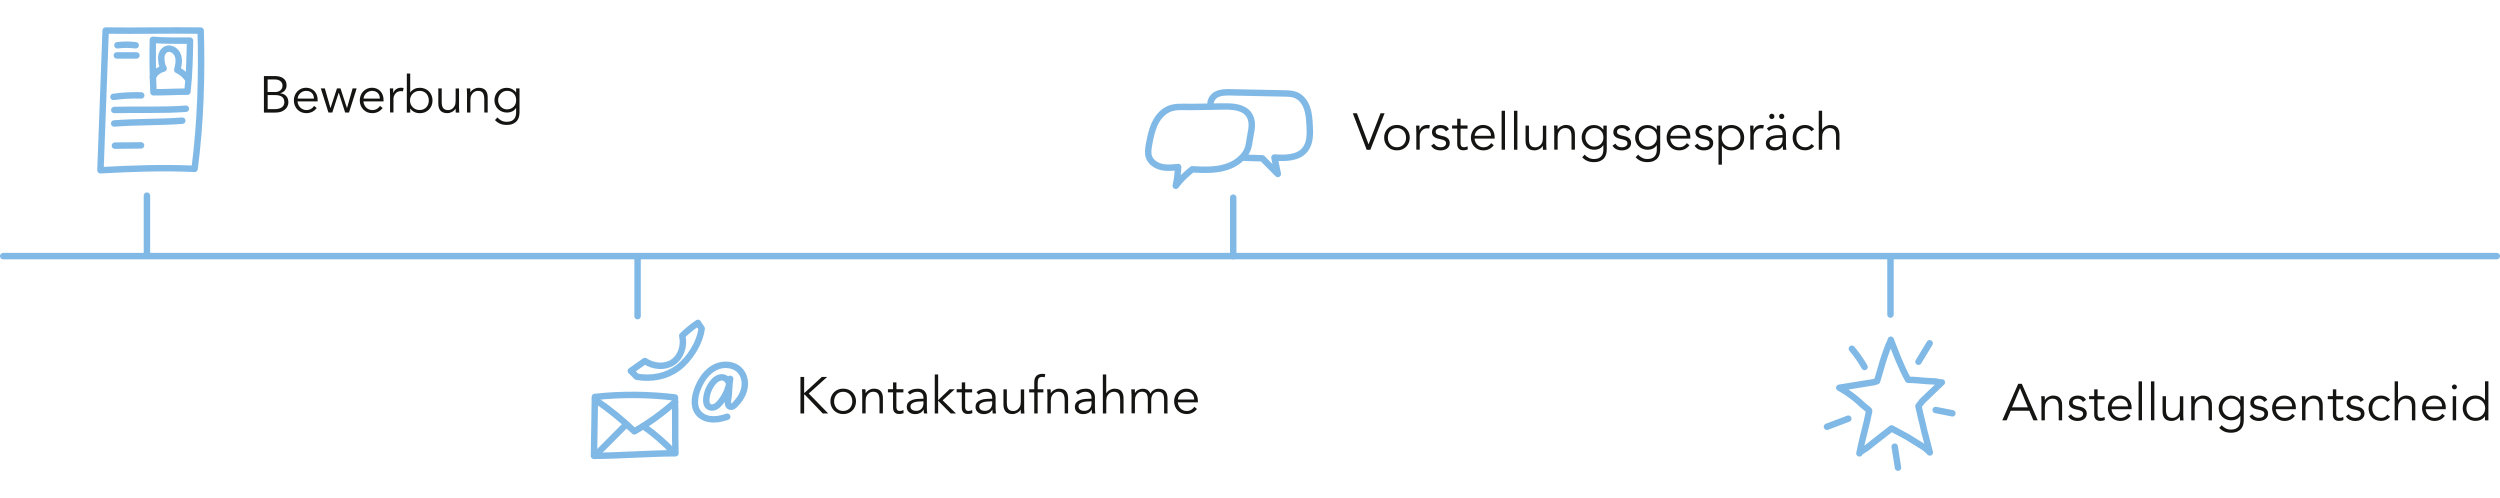 <?xml version="1.0" encoding="UTF-8"?>
<svg xmlns="http://www.w3.org/2000/svg" xmlns:xlink="http://www.w3.org/1999/xlink" version="1.1" id="Barmelweid_Icons" x="0px" y="0px" viewBox="0 0 581.89 115.94" style="enable-background:new 0 0 581.89 115.94;" xml:space="preserve">
<style type="text/css">
	.st0{fill:none;stroke:#81B9E6;stroke-width:1.5;stroke-linecap:round;stroke-linejoin:round;}
	.st1{fill:#141412;}
</style>
<path class="st0" d="M46.71,7.12c0.3,10.73-0.03,21.54-1.42,32.18c-7.17-0.34-14.74-0.07-21.91,0.33  c0.4-10.84,0.81-21.68,1.21-32.52C31.72,7.22,39.58,7.01,46.71,7.12L46.71,7.12z"></path>
<path class="st0" d="M35.58,9.27c-0.08,3.89-0.04,8.32,0.14,12.21c2.55,0.02,5.36-0.16,7.91-0.14c0.43-3.82,0.54-8.04,0.6-11.88  C41.48,9.43,38.29,9.53,35.58,9.27L35.58,9.27z"></path>
<path class="st0" d="M35.59,17.91c0.5-0.97,1.44-1.71,2.5-1.96c-0.44-0.73-0.53-1.61-0.55-2.46s0.42-1.75,1.21-2.06  c1-0.39,2.17,0.35,2.59,1.34s0.27,2.12,0.01,3.17c-0.03,0.11-0.09,0.23-0.09,0.34c0.93,0.43,1.74,1.1,2.34,1.93"></path>
<path class="st0" d="M26.41,22.55c2.14-0.3,4.3-0.42,6.46-0.34"></path>
<path class="st0" d="M26.6,25.6c5.45-0.16,11.23,0.12,16.66-0.29"></path>
<path class="st0" d="M26.58,28.74c5.17-0.41,10.68-0.25,15.85-0.65"></path>
<path class="st0" d="M26.75,33.9l6.08-0.06"></path>
<path class="st0" d="M27.32,10.54c1.41-0.18,2.84-0.18,4.26,0"></path>
<path class="st0" d="M27.19,12.9c1.52,0,3.05,0,4.57,0"></path>
<path class="st0" d="M449.18,105.31l-0.68-2.62c-0.22-0.84-0.45-1.67-0.65-2.51c-0.24-1.06-0.48-2.12-0.76-3.17l-0.56-2.49  l0.91-1.18c1.51-1.45,3.03-2.89,4.54-4.34c-0.11,0.11-1.42-0.22-1.65-0.23c-0.69-0.01-1.38-0.05-2.06-0.1  c-1.38-0.11-2.75-0.26-4.14-0.27c-1.66-2.98-2.82-6.13-4.04-9.32c0.07,0.18-0.41,1.01-0.49,1.21c-0.16,0.41-0.31,0.81-0.46,1.22  c-0.31,0.85-0.61,1.71-0.88,2.58s-0.53,1.74-0.76,2.61l-0.6,2.01l-0.72,0.24l-8.08,1.3c1.33,0.73,2.6,1.58,3.78,2.54  c0.58,0.47,1.13,0.96,1.66,1.48c0.2,0.19,1.55,1.19,1.53,1.34c-0.6,3.2-1.67,6.71-2.28,9.91c0.06-0.33,1.43-1.05,1.72-1.28  c0.6-0.49,1.21-0.97,1.81-1.44c1.31-1.03,2.62-2.05,3.94-3.08c1.21,0.65,2.41,1.3,3.62,1.94l4.19,2.6l1.11,1.02V105.31z"></path>
<path class="st0" d="M433.99,85.42c-0.85-1.5-1.85-2.93-2.96-4.25"></path>
<path class="st0" d="M430.2,97.45c-1.65,0.63-3.31,1.25-4.96,1.88"></path>
<path class="st0" d="M441,103.96c0.26,1.63,0.51,3.26,0.77,4.89"></path>
<path class="st0" d="M450.54,95.43l3.89,0.77"></path>
<path class="st0" d="M446.54,84.2c0.87-1.43,1.73-2.87,2.6-4.3"></path>
<line class="st0" x1="0.75" y1="59.61" x2="581.14" y2="59.61"></line>
<line class="st0" x1="34.2" y1="59.15" x2="34.2" y2="45.54"></line>
<line class="st0" x1="440.02" y1="73.22" x2="440.02" y2="59.62"></line>
<path class="st1" d="M61.43,17.7h2.53c0.35,0,0.69,0.04,1.02,0.11c0.33,0.07,0.62,0.19,0.88,0.36c0.26,0.17,0.46,0.39,0.61,0.66  s0.23,0.61,0.23,1.01c0,0.46-0.13,0.86-0.39,1.19c-0.26,0.33-0.63,0.55-1.11,0.67v0.02c0.6,0.05,1.07,0.26,1.41,0.63  c0.34,0.37,0.51,0.87,0.51,1.49c0,0.14-0.03,0.34-0.1,0.6s-0.21,0.53-0.43,0.79s-0.53,0.49-0.94,0.68s-0.95,0.29-1.63,0.29h-2.59  C61.43,26.2,61.43,17.7,61.43,17.7z M62.29,21.42h1.74c0.21,0,0.41-0.03,0.62-0.08c0.2-0.05,0.39-0.14,0.55-0.26s0.3-0.27,0.4-0.46  s0.16-0.42,0.16-0.69c0-0.09-0.02-0.21-0.05-0.37c-0.04-0.16-0.12-0.32-0.24-0.48s-0.31-0.3-0.55-0.41  c-0.24-0.12-0.56-0.17-0.97-0.17h-1.66v2.93V21.42z M62.29,25.4h1.66c0.31,0,0.6-0.03,0.88-0.1c0.27-0.06,0.51-0.16,0.71-0.29  s0.36-0.3,0.47-0.5c0.12-0.2,0.17-0.44,0.17-0.72c0-0.56-0.18-0.98-0.54-1.25s-0.89-0.41-1.58-0.41H62.3v3.26L62.29,25.4z"></path>
<path class="st1" d="M69.25,23.6c0.02,0.28,0.09,0.54,0.2,0.79s0.26,0.46,0.44,0.64s0.4,0.32,0.64,0.43c0.24,0.1,0.5,0.16,0.78,0.16  c0.42,0,0.79-0.1,1.1-0.29c0.31-0.2,0.54-0.42,0.7-0.68l0.61,0.5c-0.34,0.42-0.71,0.73-1.11,0.91s-0.84,0.28-1.3,0.28  c-0.42,0-0.8-0.07-1.16-0.22s-0.66-0.35-0.92-0.62c-0.26-0.26-0.46-0.58-0.61-0.94c-0.15-0.36-0.22-0.75-0.22-1.18  s0.07-0.82,0.22-1.18c0.14-0.36,0.34-0.67,0.6-0.94c0.26-0.26,0.56-0.47,0.9-0.62c0.34-0.15,0.72-0.22,1.12-0.22  c0.42,0,0.8,0.08,1.14,0.23C72.72,20.8,73,21,73.23,21.26s0.4,0.55,0.52,0.89s0.18,0.7,0.18,1.09v0.36H69.25L69.25,23.6z   M73.07,22.95c0-0.54-0.16-0.97-0.48-1.3s-0.77-0.5-1.34-0.5c-0.26,0-0.5,0.05-0.74,0.15c-0.24,0.1-0.45,0.23-0.63,0.4  c-0.18,0.17-0.32,0.36-0.43,0.58s-0.16,0.44-0.16,0.67h3.79L73.07,22.95z"></path>
<path class="st1" d="M75.61,20.58l1.3,4.56h0.02l1.5-4.56h0.82l1.5,4.56h0.02l1.3-4.56h0.94l-1.78,5.62h-0.89l-1.49-4.61h-0.02  l-1.49,4.61h-0.89l-1.78-5.62H75.61L75.61,20.58z"></path>
<path class="st1" d="M84.59,23.6c0.02,0.28,0.09,0.54,0.2,0.79s0.26,0.46,0.44,0.64s0.4,0.32,0.64,0.43c0.24,0.1,0.5,0.16,0.78,0.16  c0.42,0,0.79-0.1,1.1-0.29c0.31-0.2,0.54-0.42,0.7-0.68l0.61,0.5c-0.34,0.42-0.71,0.73-1.11,0.91s-0.84,0.28-1.3,0.28  c-0.42,0-0.8-0.07-1.16-0.22s-0.66-0.35-0.92-0.62c-0.26-0.26-0.46-0.58-0.61-0.94c-0.15-0.36-0.22-0.75-0.22-1.18  s0.07-0.82,0.22-1.18c0.14-0.36,0.34-0.67,0.6-0.94c0.26-0.26,0.56-0.47,0.9-0.62c0.34-0.15,0.72-0.22,1.12-0.22  c0.42,0,0.8,0.08,1.14,0.23c0.34,0.15,0.62,0.35,0.85,0.61s0.4,0.55,0.52,0.89s0.18,0.7,0.18,1.09v0.36H84.59L84.59,23.6z   M88.41,22.95c0-0.54-0.16-0.97-0.48-1.3s-0.77-0.5-1.34-0.5c-0.26,0-0.5,0.05-0.74,0.15c-0.24,0.1-0.45,0.23-0.63,0.4  c-0.18,0.17-0.32,0.36-0.43,0.58s-0.16,0.44-0.16,0.67h3.79L88.41,22.95z"></path>
<path class="st1" d="M90.79,22.33c0-0.25,0-0.5-0.02-0.76c-0.01-0.26-0.02-0.59-0.03-1h0.78v1.04h0.02c0.06-0.15,0.14-0.3,0.24-0.44  s0.23-0.27,0.38-0.38s0.32-0.2,0.52-0.27s0.42-0.1,0.67-0.1c0.22,0,0.42,0.02,0.59,0.07l-0.16,0.78c-0.1-0.04-0.26-0.06-0.46-0.06  c-0.3,0-0.56,0.06-0.78,0.17c-0.22,0.12-0.4,0.26-0.54,0.44s-0.25,0.37-0.32,0.58s-0.1,0.41-0.1,0.6v3.17h-0.79v-3.86L90.79,22.33z"></path>
<path class="st1" d="M94.69,17.12h0.79v4.39h0.02c0.13-0.19,0.28-0.36,0.46-0.49c0.18-0.14,0.36-0.25,0.55-0.34s0.39-0.15,0.59-0.19  c0.2-0.04,0.4-0.06,0.58-0.06c0.44,0,0.84,0.07,1.21,0.22c0.36,0.15,0.68,0.35,0.94,0.62c0.26,0.26,0.47,0.58,0.62,0.94  c0.15,0.36,0.22,0.75,0.22,1.18s-0.07,0.82-0.22,1.18s-0.35,0.67-0.62,0.94c-0.26,0.26-0.58,0.47-0.94,0.62  c-0.36,0.15-0.77,0.22-1.21,0.22c-0.18,0-0.38-0.02-0.58-0.06c-0.2-0.04-0.4-0.1-0.59-0.19c-0.19-0.09-0.38-0.2-0.55-0.34  c-0.18-0.14-0.33-0.3-0.46-0.49h-0.02v0.94h-0.79v-9.07V17.12z M99.81,23.38c0-0.31-0.05-0.6-0.15-0.88  c-0.1-0.27-0.24-0.51-0.43-0.71c-0.18-0.2-0.41-0.36-0.67-0.47c-0.26-0.12-0.55-0.17-0.88-0.17s-0.63,0.06-0.9,0.17  c-0.27,0.12-0.51,0.27-0.71,0.47s-0.36,0.44-0.47,0.71s-0.17,0.56-0.17,0.88s0.06,0.6,0.17,0.88c0.11,0.27,0.27,0.51,0.47,0.71  c0.2,0.2,0.44,0.36,0.71,0.47s0.57,0.17,0.9,0.17s0.62-0.06,0.88-0.17c0.26-0.12,0.48-0.27,0.67-0.47c0.18-0.2,0.33-0.44,0.43-0.71  S99.81,23.7,99.81,23.38z"></path>
<path class="st1" d="M106.08,26.19c-0.02-0.15-0.03-0.3-0.03-0.45s0-0.3,0-0.45h-0.02c-0.09,0.15-0.2,0.29-0.34,0.42  c-0.14,0.13-0.29,0.24-0.46,0.33s-0.35,0.16-0.53,0.22c-0.19,0.05-0.37,0.08-0.56,0.08c-0.72,0-1.25-0.19-1.6-0.57  s-0.52-0.92-0.52-1.63v-3.56h0.79v3.11c0,0.31,0.02,0.59,0.07,0.83s0.13,0.44,0.25,0.61c0.12,0.16,0.27,0.29,0.47,0.37  s0.44,0.13,0.74,0.13c0.04,0,0.15-0.02,0.34-0.05c0.18-0.03,0.38-0.12,0.58-0.26c0.2-0.14,0.39-0.36,0.55-0.65s0.24-0.69,0.24-1.2  v-2.88h0.79v4.38c0,0.15,0,0.34,0.02,0.58c0.01,0.23,0.03,0.45,0.04,0.66h-0.82L106.08,26.19z"></path>
<path class="st1" d="M109.45,20.58c0.02,0.15,0.03,0.3,0.03,0.45s0,0.3,0,0.45h0.02c0.09-0.15,0.2-0.29,0.34-0.42  c0.14-0.13,0.29-0.24,0.46-0.33s0.35-0.16,0.53-0.22c0.19-0.05,0.37-0.08,0.56-0.08c0.72,0,1.25,0.19,1.6,0.57  c0.34,0.38,0.52,0.92,0.52,1.63v3.56h-0.79v-3.11c0-0.62-0.11-1.1-0.32-1.43s-0.62-0.5-1.2-0.5c-0.04,0-0.15,0.02-0.34,0.05  c-0.18,0.03-0.38,0.12-0.58,0.26s-0.39,0.36-0.55,0.65s-0.24,0.69-0.24,1.2v2.88h-0.79v-4.38c0-0.15,0-0.34-0.02-0.58  c-0.01-0.23-0.03-0.45-0.04-0.66h0.82L109.45,20.58z"></path>
<path class="st1" d="M115.8,27.32c0.23,0.31,0.53,0.56,0.91,0.75c0.37,0.19,0.79,0.28,1.24,0.28c0.4,0,0.74-0.06,1.02-0.17  c0.28-0.12,0.51-0.27,0.68-0.47s0.3-0.43,0.37-0.7c0.08-0.27,0.11-0.55,0.11-0.86v-1.01h-0.02c-0.26,0.38-0.57,0.66-0.94,0.82  s-0.76,0.24-1.16,0.24s-0.79-0.07-1.15-0.22c-0.36-0.14-0.67-0.34-0.93-0.59s-0.47-0.55-0.62-0.91c-0.15-0.35-0.23-0.73-0.23-1.14  s0.07-0.79,0.22-1.14c0.14-0.35,0.34-0.66,0.59-0.92s0.55-0.47,0.9-0.62c0.35-0.15,0.73-0.22,1.15-0.22c0.17,0,0.35,0.02,0.53,0.05  s0.38,0.09,0.56,0.17s0.37,0.19,0.56,0.33s0.36,0.32,0.52,0.53h0.02v-0.94h0.79v5.57c0,0.3-0.04,0.63-0.11,0.97  c-0.08,0.34-0.22,0.66-0.44,0.95c-0.22,0.29-0.53,0.53-0.92,0.72c-0.39,0.19-0.9,0.29-1.54,0.29c-0.56,0-1.06-0.09-1.5-0.28  c-0.44-0.18-0.84-0.47-1.2-0.85l0.59-0.62V27.32z M115.94,23.31c0,0.3,0.05,0.57,0.16,0.83s0.26,0.49,0.44,0.68  c0.19,0.2,0.41,0.35,0.66,0.47c0.25,0.12,0.53,0.17,0.82,0.17s0.56-0.05,0.82-0.16c0.26-0.1,0.49-0.25,0.69-0.44  s0.35-0.41,0.46-0.68c0.11-0.26,0.16-0.56,0.15-0.89c0-0.3-0.05-0.57-0.14-0.83c-0.1-0.26-0.24-0.49-0.42-0.68  c-0.18-0.2-0.41-0.35-0.67-0.47c-0.26-0.12-0.56-0.17-0.89-0.17c-0.3,0-0.57,0.06-0.82,0.17c-0.25,0.12-0.47,0.27-0.66,0.47  s-0.34,0.42-0.44,0.68s-0.16,0.54-0.16,0.83L115.94,23.31z"></path>
<g>
	<line class="st0" x1="148.4" y1="73.59" x2="148.4" y2="59.98"></line>
	<g>
		<path class="st0" d="M157.22,105.5c-0.13-4.33,0.01-8.66-0.12-12.99c-6.12-0.74-12.52-0.8-18.64-0.12    c-0.07,4.57-0.14,9.14-0.21,13.71C144.52,106.06,150.95,105.53,157.22,105.5L157.22,105.5z"></path>
		<path class="st0" d="M138.5,93c3.25,2.2,6.32,4.68,9.15,7.4c3.33-1.91,6.62-4.26,9.47-6.85"></path>
		<path class="st0" d="M138.86,105.7c2.22-2.23,4.44-4.46,6.66-6.69"></path>
		<path class="st0" d="M149.72,99.17c2.54,1.78,4.91,3.82,7.04,6.07"></path>
		<path class="st0" d="M163.31,76.48c-0.2-0.44-0.65-0.89-0.86-1.33c-1.08,0.72-2.76,2.04-3.65,3c0.54,2.43-0.34,4.92-2.15,6.15    s-4.47,1.11-6.55-0.27c-1.18,0.78-2.09,1.53-3.27,2.3c0.44,0.48,0.93,0.87,1.37,1.36c3.47,0.61,6.91-0.08,9.55-2.02    c2.64-1.94,5.1-5.69,5.57-9.19L163.31,76.48z"></path>
		<path class="st0" d="M169.44,90.34c0.27-0.46,0.31-1.06,0.08-1.54s-0.7-0.85-1.22-0.95c-0.96-0.17-1.86,0.52-2.45,1.28    c-0.82,1.06-1.33,2.35-1.45,3.68c-0.06,0.66,0.02,1.41,0.55,1.81c0.41,0.31,0.99,0.3,1.46,0.09s0.84-0.58,1.17-0.97    c1.32-1.56,2.16-3.52,2.37-5.56c-0.31,1.6-0.17,3.22-0.48,4.82c-0.12,0.64-0.1,1.51,0.52,1.67c0.41,0.1,0.79-0.2,1.09-0.5    c1.03-1.04,1.87-2.33,2.17-3.76s0-3.04-0.98-4.13c-1.4-1.55-3.91-1.74-5.78-0.81s-3.17,2.74-3.98,4.67    c-0.87,2.06-1.42,4.95,0.63,6.55c0.84,0.66,1.93,0.93,3,0.92s2.11-0.27,3.12-0.61"></path>
		<path class="st1" d="M187.16,91.42h0.12l4-3.68h1.24l-4.28,3.85l4.52,4.64h-1.27l-4.18-4.38h-0.14v4.38h-0.86v-8.5h0.86v3.68    L187.16,91.42z"></path>
		<path class="st1" d="M199.24,93.42c0,0.42-0.07,0.82-0.22,1.18c-0.15,0.36-0.35,0.67-0.62,0.94c-0.26,0.26-0.58,0.47-0.94,0.62    s-0.77,0.22-1.21,0.22s-0.83-0.07-1.19-0.22s-0.68-0.35-0.94-0.62c-0.26-0.26-0.47-0.58-0.62-0.94s-0.22-0.75-0.22-1.18    s0.07-0.82,0.22-1.18c0.15-0.36,0.35-0.67,0.62-0.94s0.58-0.47,0.94-0.62s0.76-0.22,1.19-0.22s0.84,0.07,1.21,0.22    c0.36,0.15,0.68,0.35,0.94,0.62c0.26,0.26,0.47,0.58,0.62,0.94C199.17,92.6,199.24,92.99,199.24,93.42z M198.38,93.42    c0-0.31-0.05-0.6-0.15-0.88c-0.1-0.27-0.24-0.51-0.43-0.71c-0.18-0.2-0.41-0.36-0.67-0.47c-0.26-0.12-0.55-0.17-0.88-0.17    s-0.62,0.06-0.88,0.17c-0.26,0.12-0.48,0.27-0.66,0.47c-0.18,0.2-0.32,0.44-0.42,0.71c-0.1,0.27-0.15,0.56-0.15,0.88    s0.05,0.6,0.15,0.88c0.1,0.27,0.24,0.51,0.42,0.71c0.18,0.2,0.4,0.36,0.66,0.47s0.55,0.17,0.88,0.17s0.62-0.06,0.88-0.17    c0.26-0.12,0.48-0.27,0.67-0.47c0.18-0.2,0.33-0.44,0.43-0.71C198.33,94.03,198.38,93.74,198.38,93.42z"></path>
		<path class="st1" d="M201.44,90.61c0.02,0.15,0.03,0.3,0.03,0.45c0,0.15,0,0.3,0,0.45h0.02c0.09-0.15,0.2-0.29,0.34-0.42    s0.29-0.24,0.46-0.33s0.35-0.16,0.53-0.22c0.19-0.05,0.37-0.08,0.56-0.08c0.72,0,1.25,0.19,1.6,0.57    c0.34,0.38,0.52,0.92,0.52,1.63v3.56h-0.79v-3.11c0-0.62-0.11-1.1-0.32-1.43s-0.62-0.5-1.2-0.5c-0.04,0-0.15,0.02-0.34,0.05    c-0.18,0.03-0.38,0.12-0.58,0.26s-0.39,0.36-0.55,0.65s-0.24,0.69-0.24,1.2v2.88h-0.79v-4.38c0-0.15,0-0.34-0.02-0.58    c-0.01-0.23-0.03-0.45-0.04-0.66h0.82L201.44,90.61z"></path>
		<path class="st1" d="M210.26,91.33h-1.62v3.31c0,0.21,0.02,0.38,0.06,0.51s0.1,0.23,0.17,0.31c0.07,0.07,0.16,0.12,0.26,0.15    c0.1,0.03,0.21,0.04,0.33,0.04c0.14,0,0.28-0.02,0.42-0.06s0.28-0.09,0.4-0.16l0.04,0.73c-0.3,0.14-0.65,0.2-1.07,0.2    c-0.15,0-0.31-0.02-0.47-0.06s-0.31-0.12-0.45-0.23s-0.25-0.26-0.34-0.46c-0.09-0.19-0.13-0.44-0.13-0.76v-3.54h-1.19v-0.72h1.19    v-1.58h0.79v1.58h1.62v0.72L210.26,91.33z"></path>
		<path class="st1" d="M214.94,92.78v-0.14c0-0.97-0.48-1.45-1.44-1.45c-0.66,0-1.23,0.22-1.72,0.66l-0.48-0.56    c0.53-0.54,1.32-0.82,2.38-0.82c0.27,0,0.53,0.04,0.79,0.12c0.25,0.08,0.47,0.2,0.65,0.37c0.18,0.16,0.33,0.37,0.44,0.62    s0.17,0.54,0.17,0.89v2.51c0,0.22,0.01,0.44,0.03,0.68c0.02,0.24,0.04,0.43,0.07,0.58h-0.77c-0.02-0.14-0.04-0.28-0.05-0.44    c-0.01-0.16-0.02-0.32-0.02-0.47h-0.02c-0.23,0.38-0.51,0.65-0.82,0.81c-0.32,0.16-0.7,0.25-1.16,0.25c-0.25,0-0.49-0.03-0.72-0.1    s-0.44-0.17-0.62-0.31s-0.32-0.31-0.43-0.52c-0.11-0.2-0.16-0.44-0.16-0.71c0-0.46,0.12-0.81,0.35-1.07    c0.24-0.26,0.53-0.45,0.89-0.58s0.74-0.21,1.14-0.24s0.77-0.05,1.11-0.05h0.4L214.94,92.78z M214.53,93.43    c-0.2,0-0.45,0-0.75,0.03c-0.3,0.02-0.59,0.07-0.86,0.14s-0.51,0.19-0.71,0.35c-0.2,0.16-0.29,0.38-0.29,0.66    c0,0.18,0.04,0.34,0.11,0.47c0.08,0.13,0.18,0.24,0.31,0.32s0.27,0.14,0.43,0.18c0.16,0.04,0.31,0.05,0.47,0.05    c0.29,0,0.54-0.05,0.75-0.14c0.21-0.1,0.39-0.23,0.53-0.39s0.25-0.36,0.32-0.58s0.1-0.45,0.1-0.7v-0.41h-0.41V93.43z"></path>
		<path class="st1" d="M218.36,93.14l2.65-2.53h1.19l-2.8,2.57l3.1,3.05h-1.22l-2.92-2.95v2.95h-0.79v-9.07h0.79v5.99V93.14z"></path>
		<path class="st1" d="M226.26,91.33h-1.62v3.31c0,0.21,0.02,0.38,0.06,0.51s0.1,0.23,0.17,0.31c0.07,0.07,0.16,0.12,0.26,0.15    c0.1,0.03,0.21,0.04,0.33,0.04c0.14,0,0.28-0.02,0.42-0.06s0.28-0.09,0.4-0.16l0.04,0.73c-0.3,0.14-0.65,0.2-1.07,0.2    c-0.15,0-0.31-0.02-0.47-0.06s-0.31-0.12-0.45-0.23s-0.25-0.26-0.34-0.46c-0.09-0.19-0.13-0.44-0.13-0.76v-3.54h-1.19v-0.72h1.19    v-1.58h0.79v1.58h1.62v0.72L226.26,91.33z"></path>
		<path class="st1" d="M230.94,92.78v-0.14c0-0.97-0.48-1.45-1.44-1.45c-0.66,0-1.23,0.22-1.72,0.66l-0.48-0.56    c0.53-0.54,1.32-0.82,2.38-0.82c0.27,0,0.53,0.04,0.79,0.12c0.25,0.08,0.47,0.2,0.65,0.37c0.18,0.16,0.33,0.37,0.44,0.62    s0.17,0.54,0.17,0.89v2.51c0,0.22,0.01,0.44,0.03,0.68c0.02,0.24,0.04,0.43,0.07,0.58h-0.77c-0.02-0.14-0.04-0.28-0.05-0.44    c-0.01-0.16-0.02-0.32-0.02-0.47h-0.02c-0.23,0.38-0.51,0.65-0.82,0.81c-0.32,0.16-0.7,0.25-1.16,0.25c-0.25,0-0.49-0.03-0.72-0.1    s-0.44-0.17-0.62-0.31s-0.32-0.31-0.43-0.52c-0.11-0.2-0.16-0.44-0.16-0.71c0-0.46,0.12-0.81,0.35-1.07    c0.24-0.26,0.53-0.45,0.89-0.58s0.74-0.21,1.14-0.24s0.77-0.05,1.11-0.05h0.4L230.94,92.78z M230.53,93.43    c-0.2,0-0.45,0-0.75,0.03c-0.3,0.02-0.59,0.07-0.86,0.14s-0.51,0.19-0.71,0.35c-0.2,0.16-0.29,0.38-0.29,0.66    c0,0.18,0.04,0.34,0.11,0.47c0.08,0.13,0.18,0.24,0.31,0.32s0.27,0.14,0.43,0.18c0.16,0.04,0.31,0.05,0.47,0.05    c0.29,0,0.54-0.05,0.75-0.14c0.21-0.1,0.39-0.23,0.53-0.39s0.25-0.36,0.32-0.58s0.1-0.45,0.1-0.7v-0.41h-0.41V93.43z"></path>
		<path class="st1" d="M237.62,96.23c-0.02-0.15-0.03-0.3-0.03-0.45s0-0.3,0-0.45h-0.02c-0.09,0.15-0.2,0.29-0.34,0.42    c-0.14,0.13-0.29,0.24-0.46,0.33c-0.17,0.09-0.35,0.16-0.53,0.22c-0.19,0.05-0.37,0.08-0.56,0.08c-0.72,0-1.25-0.19-1.6-0.57    s-0.52-0.92-0.52-1.63v-3.56h0.79v3.11c0,0.31,0.02,0.59,0.07,0.83s0.13,0.44,0.25,0.61c0.12,0.16,0.27,0.29,0.47,0.37    s0.44,0.13,0.74,0.13c0.04,0,0.15-0.02,0.34-0.05c0.18-0.03,0.38-0.12,0.58-0.26s0.39-0.36,0.55-0.65s0.24-0.69,0.24-1.2v-2.88    h0.79v4.38c0,0.15,0,0.34,0.02,0.58c0.01,0.23,0.03,0.45,0.04,0.66h-0.82V96.23z"></path>
		<path class="st1" d="M242.85,91.33h-1.33v4.9h-0.79v-4.9h-1.19v-0.72h1.19v-1.54c0-0.74,0.17-1.27,0.52-1.59    c0.34-0.32,0.8-0.47,1.37-0.47c0.11,0,0.23,0,0.34,0.02c0.12,0.02,0.23,0.04,0.34,0.06l-0.14,0.72c-0.1-0.02-0.2-0.04-0.3-0.06    c-0.1-0.02-0.21-0.02-0.31-0.02c-0.22,0-0.39,0.04-0.53,0.11c-0.14,0.07-0.24,0.17-0.31,0.31c-0.07,0.13-0.12,0.29-0.14,0.46    s-0.04,0.36-0.04,0.56v1.44h1.33L242.85,91.33L242.85,91.33z"></path>
		<path class="st1" d="M244.54,90.61c0.02,0.15,0.03,0.3,0.03,0.45c0,0.15,0,0.3,0,0.45h0.02c0.09-0.15,0.2-0.29,0.34-0.42    c0.14-0.13,0.29-0.24,0.46-0.33s0.35-0.16,0.53-0.22c0.19-0.05,0.37-0.08,0.56-0.08c0.72,0,1.25,0.19,1.6,0.57    c0.34,0.38,0.52,0.92,0.52,1.63v3.56h-0.79v-3.11c0-0.62-0.11-1.1-0.32-1.43s-0.62-0.5-1.2-0.5c-0.04,0-0.15,0.02-0.34,0.05    c-0.18,0.03-0.38,0.12-0.58,0.26c-0.2,0.14-0.39,0.36-0.55,0.65s-0.24,0.69-0.24,1.2v2.88h-0.79v-4.38c0-0.15,0-0.34-0.02-0.58    c-0.01-0.23-0.03-0.45-0.04-0.66h0.82L244.54,90.61z"></path>
		<path class="st1" d="M254.06,92.78v-0.14c0-0.97-0.48-1.45-1.44-1.45c-0.66,0-1.23,0.22-1.72,0.66l-0.48-0.56    c0.53-0.54,1.32-0.82,2.38-0.82c0.27,0,0.53,0.04,0.79,0.12c0.25,0.08,0.47,0.2,0.65,0.37c0.18,0.16,0.33,0.37,0.44,0.62    s0.17,0.54,0.17,0.89v2.51c0,0.22,0.01,0.44,0.03,0.68c0.02,0.24,0.04,0.43,0.07,0.58h-0.77c-0.02-0.14-0.04-0.28-0.05-0.44    c-0.01-0.16-0.02-0.32-0.02-0.47h-0.02c-0.23,0.38-0.51,0.65-0.82,0.81c-0.32,0.16-0.7,0.25-1.16,0.25c-0.25,0-0.49-0.03-0.72-0.1    s-0.44-0.17-0.62-0.31s-0.32-0.31-0.43-0.52c-0.11-0.2-0.16-0.44-0.16-0.71c0-0.46,0.12-0.81,0.35-1.07    c0.24-0.26,0.53-0.45,0.89-0.58s0.74-0.21,1.14-0.24c0.4-0.03,0.77-0.05,1.11-0.05h0.4L254.06,92.78z M253.65,93.43    c-0.2,0-0.45,0-0.75,0.03c-0.3,0.02-0.59,0.07-0.86,0.14s-0.51,0.19-0.71,0.35c-0.2,0.16-0.29,0.38-0.29,0.66    c0,0.18,0.04,0.34,0.11,0.47c0.08,0.13,0.18,0.24,0.31,0.32s0.27,0.14,0.43,0.18s0.31,0.05,0.47,0.05c0.29,0,0.54-0.05,0.75-0.14    c0.21-0.1,0.39-0.23,0.53-0.39c0.14-0.16,0.25-0.36,0.32-0.58s0.1-0.45,0.1-0.7v-0.41h-0.41V93.43z"></path>
		<path class="st1" d="M256.69,87.16h0.79v4.36h0.02c0.09-0.15,0.2-0.29,0.34-0.42c0.14-0.13,0.29-0.24,0.46-0.33    s0.35-0.16,0.53-0.22c0.19-0.05,0.37-0.08,0.56-0.08c0.72,0,1.25,0.19,1.6,0.57c0.34,0.38,0.52,0.92,0.52,1.63v3.56h-0.79v-3.11    c0-0.62-0.11-1.1-0.32-1.43s-0.62-0.5-1.2-0.5c-0.04,0-0.15,0.02-0.34,0.05c-0.18,0.03-0.38,0.12-0.58,0.26    c-0.2,0.14-0.39,0.36-0.55,0.65s-0.24,0.69-0.24,1.2v2.88h-0.79L256.69,87.16L256.69,87.16z"></path>
		<path class="st1" d="M263.36,91.86c0-0.21,0-0.42-0.02-0.62c-0.01-0.21-0.03-0.42-0.04-0.62h0.85v0.85h0.02    c0.19-0.33,0.46-0.58,0.8-0.74c0.34-0.17,0.68-0.25,1.01-0.25c0.15,0,0.31,0.02,0.49,0.05c0.17,0.03,0.34,0.09,0.5,0.17    s0.31,0.2,0.45,0.35s0.26,0.35,0.35,0.59c0.16-0.36,0.41-0.64,0.76-0.85s0.71-0.31,1.09-0.31c0.72,0,1.25,0.19,1.6,0.57    c0.34,0.38,0.52,0.92,0.52,1.63v3.56h-0.79v-3.28c0-0.57-0.1-1-0.3-1.31c-0.2-0.3-0.57-0.46-1.12-0.46c-0.3,0-0.54,0.06-0.74,0.17    c-0.2,0.12-0.36,0.27-0.49,0.46c-0.12,0.19-0.21,0.41-0.27,0.65c-0.06,0.24-0.08,0.5-0.08,0.76v2.99h-0.79v-3.28    c0-0.57-0.1-1-0.3-1.31c-0.2-0.3-0.57-0.46-1.12-0.46c-0.05,0-0.16,0.02-0.33,0.05c-0.17,0.03-0.35,0.12-0.53,0.26    s-0.35,0.36-0.5,0.65s-0.22,0.69-0.22,1.2v2.88h-0.79v-4.37L263.36,91.86z"></path>
		<path class="st1" d="M274.13,93.64c0.02,0.28,0.09,0.54,0.2,0.79c0.11,0.25,0.26,0.46,0.44,0.64s0.4,0.32,0.64,0.43    c0.24,0.1,0.5,0.16,0.78,0.16c0.42,0,0.79-0.1,1.1-0.29c0.31-0.2,0.54-0.42,0.7-0.68l0.61,0.5c-0.34,0.42-0.71,0.73-1.11,0.91    c-0.4,0.18-0.84,0.28-1.3,0.28c-0.42,0-0.8-0.07-1.16-0.22c-0.36-0.15-0.66-0.35-0.92-0.62c-0.26-0.26-0.46-0.58-0.61-0.94    s-0.22-0.75-0.22-1.18s0.07-0.82,0.22-1.18c0.14-0.36,0.34-0.67,0.6-0.94c0.26-0.26,0.56-0.47,0.9-0.62s0.72-0.22,1.12-0.22    c0.42,0,0.8,0.08,1.14,0.23c0.34,0.15,0.62,0.35,0.85,0.61s0.4,0.55,0.52,0.89c0.12,0.34,0.18,0.7,0.18,1.09v0.36L274.13,93.64    L274.13,93.64z M277.95,92.99c0-0.54-0.16-0.97-0.48-1.3s-0.77-0.5-1.34-0.5c-0.26,0-0.5,0.05-0.74,0.15s-0.45,0.23-0.63,0.4    s-0.32,0.36-0.43,0.58s-0.16,0.44-0.16,0.67h3.79H277.95z"></path>
	</g>
</g>
<g>
	<line class="st0" x1="287.04" y1="59.61" x2="287.04" y2="46.01"></line>
	<g>
		<path class="st0" d="M277.48,39.41c2.68,0.14,5.44,0.27,7.99-0.55c1.68-0.54,3.28-1.57,4.32-3.02s0.94-2.96,1.3-4.59    c0.34-1.52,0.5-3.24-0.37-4.53c-1.21-1.82-3.78-1.97-5.97-1.94c-2.5,0.04-5.01,0.08-7.51,0.12c-1.95,0.03-4.01-0.3-5.74,0.75    c-2.81,1.7-3.54,5.11-4.07,8.05c-0.17,0.94-0.31,1.94,0,2.84c0.43,1.22,1.65,2.03,2.92,2.32s2.58,0.16,3.87,0.02    c-0.09,1.49-0.21,2.9-0.55,4.36c1.04-1.43,2.43-2.73,3.81-3.82V39.41z"></path>
		<path class="st0" d="M281.89,24.78c-0.45-1.04,0.27-2.28,1.27-2.8s2.19-0.51,3.32-0.49c4.18,0.09,8.36,0.18,12.54,0.26    c0.87,0.02,1.77,0.04,2.58,0.37c1.26,0.51,2.14,1.7,2.6,2.98s0.54,2.66,0.62,4.01c0.12,2,0.18,4.2-1.09,5.75    c-1.61,1.97-4.56,1.97-7.1,1.81c0.27,1.17,0.52,2.65,0.79,3.82c-1-1.06-2.14-2.09-3.14-3.15c-0.28-0.29-0.15-0.25-0.48-0.49    c-1.21,0-2.9-0.13-4.12-0.13"></path>
		<path class="st1" d="M318.53,33.56h0.02l2.78-7.2h0.94l-3.31,8.5h-0.86l-3.23-8.5h0.96L318.53,33.56z"></path>
		<path class="st1" d="M328.13,32.04c0,0.42-0.07,0.82-0.22,1.18s-0.35,0.67-0.62,0.94c-0.26,0.26-0.58,0.47-0.94,0.62    c-0.36,0.15-0.77,0.22-1.21,0.22s-0.83-0.07-1.19-0.22c-0.36-0.15-0.68-0.35-0.94-0.62c-0.26-0.26-0.47-0.58-0.62-0.94    s-0.22-0.75-0.22-1.18c0-0.43,0.07-0.82,0.22-1.18s0.35-0.67,0.62-0.94s0.58-0.47,0.94-0.62c0.36-0.15,0.76-0.22,1.19-0.22    s0.84,0.07,1.21,0.22c0.36,0.15,0.68,0.35,0.94,0.62c0.26,0.26,0.47,0.58,0.62,0.94S328.13,31.61,328.13,32.04z M327.27,32.04    c0-0.31-0.05-0.6-0.15-0.88c-0.1-0.27-0.24-0.51-0.43-0.71c-0.18-0.2-0.41-0.36-0.67-0.47c-0.26-0.12-0.55-0.17-0.88-0.17    s-0.62,0.06-0.88,0.17c-0.26,0.12-0.48,0.27-0.66,0.47c-0.18,0.2-0.32,0.44-0.42,0.71s-0.15,0.56-0.15,0.88    c0,0.32,0.05,0.6,0.15,0.88c0.1,0.27,0.24,0.51,0.42,0.71c0.18,0.2,0.4,0.36,0.66,0.47s0.55,0.17,0.88,0.17s0.62-0.06,0.88-0.17    c0.26-0.12,0.48-0.27,0.67-0.47c0.18-0.2,0.33-0.44,0.43-0.71S327.27,32.36,327.27,32.04z"></path>
		<path class="st1" d="M329.66,30.99c0-0.25,0-0.5-0.02-0.76c-0.01-0.26-0.02-0.59-0.03-1h0.78v1.04h0.02    c0.06-0.15,0.14-0.3,0.24-0.44s0.23-0.27,0.38-0.38s0.32-0.2,0.52-0.27c0.2-0.07,0.42-0.1,0.67-0.1c0.22,0,0.42,0.02,0.59,0.07    l-0.16,0.78c-0.1-0.04-0.26-0.06-0.46-0.06c-0.3,0-0.56,0.06-0.78,0.17c-0.22,0.12-0.4,0.26-0.54,0.44s-0.25,0.37-0.32,0.58    s-0.1,0.41-0.1,0.6v3.17h-0.79v-3.86L329.66,30.99z"></path>
		<path class="st1" d="M336.53,30.57c-0.12-0.23-0.28-0.42-0.48-0.55c-0.2-0.14-0.44-0.2-0.73-0.2c-0.14,0-0.27,0.02-0.41,0.05    c-0.14,0.03-0.27,0.08-0.38,0.15c-0.11,0.07-0.2,0.15-0.27,0.26c-0.07,0.1-0.1,0.23-0.1,0.38c0,0.26,0.09,0.46,0.28,0.58    c0.18,0.12,0.46,0.22,0.83,0.31l0.8,0.19c0.39,0.09,0.72,0.27,0.98,0.53c0.26,0.27,0.39,0.6,0.39,1c0,0.3-0.06,0.57-0.19,0.79    c-0.12,0.22-0.29,0.4-0.49,0.54s-0.44,0.24-0.7,0.31c-0.26,0.06-0.53,0.1-0.8,0.1c-0.43,0-0.83-0.08-1.21-0.25    c-0.37-0.16-0.69-0.45-0.95-0.85l0.68-0.47c0.16,0.26,0.36,0.46,0.61,0.61c0.24,0.15,0.53,0.23,0.87,0.23    c0.16,0,0.32-0.02,0.48-0.05c0.16-0.04,0.3-0.09,0.43-0.17s0.22-0.17,0.3-0.29s0.11-0.26,0.11-0.42c0-0.28-0.1-0.48-0.31-0.61    s-0.46-0.22-0.76-0.29l-0.77-0.18c-0.1-0.02-0.23-0.06-0.39-0.12s-0.32-0.14-0.48-0.25c-0.16-0.11-0.29-0.26-0.4-0.44    s-0.17-0.4-0.17-0.67c0-0.29,0.06-0.54,0.17-0.76c0.12-0.22,0.27-0.39,0.47-0.53s0.42-0.24,0.67-0.31s0.5-0.1,0.77-0.1    c0.39,0,0.76,0.08,1.09,0.23c0.34,0.15,0.6,0.41,0.78,0.78L336.53,30.57L336.53,30.57z"></path>
		<path class="st1" d="M341.57,29.95h-1.62v3.31c0,0.21,0.02,0.38,0.06,0.51s0.1,0.23,0.17,0.31c0.07,0.07,0.16,0.12,0.26,0.15    s0.21,0.04,0.33,0.04c0.14,0,0.28-0.02,0.42-0.06s0.28-0.09,0.4-0.16l0.04,0.73c-0.3,0.14-0.65,0.2-1.07,0.2    c-0.15,0-0.31-0.02-0.47-0.06s-0.31-0.12-0.45-0.23s-0.25-0.26-0.34-0.46c-0.09-0.19-0.13-0.44-0.13-0.76v-3.54h-1.19v-0.72h1.19    v-1.58h0.79v1.58h1.62v0.72L341.57,29.95z"></path>
		<path class="st1" d="M343.21,32.26c0.02,0.28,0.09,0.54,0.2,0.79c0.11,0.25,0.26,0.46,0.44,0.64s0.4,0.32,0.64,0.43    c0.24,0.1,0.5,0.16,0.78,0.16c0.42,0,0.79-0.1,1.1-0.29c0.31-0.2,0.54-0.42,0.7-0.68l0.61,0.5c-0.34,0.42-0.71,0.73-1.11,0.91    s-0.84,0.28-1.3,0.28c-0.42,0-0.8-0.07-1.16-0.22c-0.36-0.15-0.66-0.35-0.92-0.62c-0.26-0.26-0.46-0.58-0.61-0.94    s-0.22-0.75-0.22-1.18c0-0.43,0.07-0.82,0.22-1.18c0.14-0.36,0.34-0.67,0.6-0.94c0.26-0.26,0.56-0.47,0.9-0.62    s0.72-0.22,1.12-0.22c0.42,0,0.8,0.08,1.14,0.23c0.34,0.15,0.62,0.35,0.85,0.61s0.4,0.55,0.52,0.89s0.18,0.7,0.18,1.09v0.36    L343.21,32.26L343.21,32.26z M347.03,31.61c0-0.54-0.16-0.97-0.48-1.3s-0.77-0.5-1.34-0.5c-0.26,0-0.5,0.05-0.74,0.15    s-0.45,0.23-0.63,0.4s-0.32,0.36-0.43,0.58s-0.16,0.44-0.16,0.67h3.79H347.03z"></path>
		<path class="st1" d="M350.3,34.85h-0.79v-9.07h0.79V34.85z"></path>
		<path class="st1" d="M353.18,34.85h-0.79v-9.07h0.79V34.85z"></path>
		<path class="st1" d="M359.14,34.85c-0.02-0.15-0.03-0.3-0.03-0.45c0-0.15,0-0.3,0-0.45h-0.02c-0.09,0.15-0.2,0.29-0.34,0.42    c-0.14,0.13-0.29,0.24-0.46,0.33c-0.17,0.09-0.35,0.16-0.53,0.22c-0.19,0.05-0.37,0.08-0.56,0.08c-0.72,0-1.25-0.19-1.6-0.57    s-0.52-0.92-0.52-1.63v-3.56h0.79v3.11c0,0.31,0.02,0.59,0.07,0.83c0.05,0.24,0.13,0.44,0.25,0.61c0.12,0.16,0.27,0.29,0.47,0.37    s0.44,0.13,0.74,0.13c0.04,0,0.15-0.02,0.34-0.05c0.18-0.03,0.38-0.12,0.58-0.26c0.2-0.14,0.39-0.36,0.55-0.65    c0.16-0.29,0.24-0.69,0.24-1.2v-2.88h0.79v4.38c0,0.15,0,0.34,0.02,0.58c0.01,0.23,0.03,0.45,0.04,0.66h-0.82V34.85z"></path>
		<path class="st1" d="M362.51,29.23c0.02,0.15,0.03,0.3,0.03,0.45c0,0.15,0,0.3,0,0.45h0.02c0.09-0.15,0.2-0.29,0.34-0.42    c0.14-0.13,0.29-0.24,0.46-0.33s0.35-0.16,0.53-0.22c0.19-0.05,0.37-0.08,0.56-0.08c0.72,0,1.25,0.19,1.6,0.57    c0.34,0.38,0.52,0.92,0.52,1.63v3.56h-0.79v-3.11c0-0.62-0.11-1.1-0.32-1.43c-0.22-0.33-0.62-0.5-1.2-0.5    c-0.04,0-0.15,0.02-0.34,0.05c-0.18,0.03-0.38,0.12-0.58,0.26c-0.2,0.14-0.39,0.36-0.55,0.65s-0.24,0.69-0.24,1.2v2.88h-0.79    v-4.38c0-0.15,0-0.34-0.02-0.58c-0.01-0.23-0.03-0.45-0.04-0.66h0.82L362.51,29.23z"></path>
		<path class="st1" d="M368.86,35.98c0.23,0.31,0.53,0.56,0.91,0.75c0.37,0.19,0.79,0.28,1.24,0.28c0.4,0,0.74-0.06,1.02-0.17    c0.28-0.12,0.51-0.27,0.68-0.47c0.17-0.2,0.3-0.43,0.37-0.7c0.08-0.27,0.11-0.55,0.11-0.86V33.8h-0.02    c-0.26,0.38-0.57,0.66-0.94,0.82c-0.37,0.16-0.76,0.24-1.16,0.24s-0.79-0.07-1.15-0.22c-0.36-0.14-0.67-0.34-0.93-0.59    c-0.26-0.25-0.47-0.55-0.62-0.91c-0.15-0.35-0.23-0.73-0.23-1.14c0-0.41,0.07-0.79,0.22-1.14c0.14-0.35,0.34-0.66,0.59-0.92    c0.25-0.26,0.55-0.47,0.9-0.62s0.73-0.22,1.15-0.22c0.17,0,0.35,0.02,0.53,0.05s0.38,0.09,0.56,0.17s0.37,0.19,0.56,0.33    s0.36,0.32,0.52,0.53h0.02v-0.94h0.79v5.57c0,0.3-0.04,0.63-0.11,0.97c-0.08,0.34-0.22,0.66-0.44,0.95    c-0.22,0.29-0.53,0.53-0.92,0.72s-0.9,0.29-1.54,0.29c-0.56,0-1.06-0.09-1.5-0.28c-0.44-0.18-0.84-0.47-1.2-0.85L368.86,35.98    L368.86,35.98z M369,31.97c0,0.3,0.05,0.57,0.16,0.83s0.26,0.49,0.44,0.68c0.19,0.2,0.41,0.35,0.66,0.47s0.53,0.17,0.82,0.17    s0.56-0.05,0.82-0.16c0.26-0.1,0.49-0.25,0.69-0.44s0.35-0.41,0.46-0.68c0.11-0.26,0.16-0.56,0.15-0.89c0-0.3-0.05-0.57-0.14-0.83    c-0.1-0.26-0.24-0.49-0.42-0.68c-0.18-0.2-0.41-0.35-0.67-0.47s-0.56-0.17-0.89-0.17c-0.3,0-0.57,0.06-0.82,0.17    c-0.25,0.12-0.47,0.27-0.66,0.47c-0.19,0.2-0.34,0.42-0.44,0.68S369,31.66,369,31.95L369,31.97z"></path>
		<path class="st1" d="M378.74,30.57c-0.12-0.23-0.28-0.42-0.48-0.55c-0.2-0.14-0.44-0.2-0.73-0.2c-0.14,0-0.27,0.02-0.41,0.05    c-0.14,0.03-0.27,0.08-0.38,0.15c-0.11,0.07-0.2,0.15-0.27,0.26c-0.07,0.1-0.1,0.23-0.1,0.38c0,0.26,0.09,0.46,0.28,0.58    c0.18,0.12,0.46,0.22,0.83,0.31l0.8,0.19c0.39,0.09,0.72,0.27,0.98,0.53c0.26,0.27,0.39,0.6,0.39,1c0,0.3-0.06,0.57-0.19,0.79    c-0.12,0.22-0.29,0.4-0.49,0.54s-0.44,0.24-0.7,0.31c-0.26,0.06-0.53,0.1-0.8,0.1c-0.43,0-0.83-0.08-1.21-0.25    c-0.37-0.16-0.69-0.45-0.95-0.85l0.68-0.47c0.16,0.26,0.36,0.46,0.61,0.61c0.24,0.15,0.53,0.23,0.87,0.23    c0.16,0,0.32-0.02,0.48-0.05c0.16-0.04,0.3-0.09,0.43-0.17s0.22-0.17,0.3-0.29s0.11-0.26,0.11-0.42c0-0.28-0.1-0.48-0.31-0.61    s-0.46-0.22-0.76-0.29l-0.77-0.18c-0.1-0.02-0.23-0.06-0.39-0.12s-0.32-0.14-0.48-0.25c-0.16-0.11-0.29-0.26-0.4-0.44    s-0.17-0.4-0.17-0.67c0-0.29,0.06-0.54,0.17-0.76c0.12-0.22,0.27-0.39,0.47-0.53s0.42-0.24,0.67-0.31s0.5-0.1,0.77-0.1    c0.39,0,0.76,0.08,1.09,0.23c0.34,0.15,0.6,0.41,0.78,0.78L378.74,30.57L378.74,30.57z"></path>
		<path class="st1" d="M381.3,35.98c0.23,0.31,0.53,0.56,0.91,0.75c0.37,0.19,0.79,0.28,1.24,0.28c0.4,0,0.74-0.06,1.02-0.17    c0.28-0.12,0.51-0.27,0.68-0.47c0.17-0.2,0.3-0.43,0.37-0.7c0.08-0.27,0.11-0.55,0.11-0.86V33.8h-0.02    c-0.26,0.38-0.57,0.66-0.94,0.82c-0.37,0.16-0.76,0.24-1.16,0.24s-0.79-0.07-1.15-0.22c-0.36-0.14-0.67-0.34-0.93-0.59    c-0.26-0.25-0.47-0.55-0.62-0.91c-0.15-0.35-0.23-0.73-0.23-1.14c0-0.41,0.07-0.79,0.22-1.14c0.14-0.35,0.34-0.66,0.59-0.92    c0.25-0.26,0.55-0.47,0.9-0.62s0.73-0.22,1.15-0.22c0.17,0,0.35,0.02,0.53,0.05s0.38,0.09,0.56,0.17s0.37,0.19,0.56,0.33    s0.36,0.32,0.52,0.53h0.02v-0.94h0.79v5.57c0,0.3-0.04,0.63-0.11,0.97c-0.08,0.34-0.22,0.66-0.44,0.95    c-0.22,0.29-0.53,0.53-0.92,0.72s-0.9,0.29-1.54,0.29c-0.56,0-1.06-0.09-1.5-0.28c-0.44-0.18-0.84-0.47-1.2-0.85L381.3,35.98    L381.3,35.98z M381.44,31.97c0,0.3,0.05,0.57,0.16,0.83s0.26,0.49,0.44,0.68c0.19,0.2,0.41,0.35,0.66,0.47s0.53,0.17,0.82,0.17    s0.56-0.05,0.82-0.16c0.26-0.1,0.49-0.25,0.69-0.44s0.35-0.41,0.46-0.68c0.11-0.26,0.16-0.56,0.15-0.89c0-0.3-0.05-0.57-0.14-0.83    c-0.1-0.26-0.24-0.49-0.42-0.68c-0.18-0.2-0.41-0.35-0.67-0.47s-0.56-0.17-0.89-0.17c-0.3,0-0.57,0.06-0.82,0.17    c-0.25,0.12-0.47,0.27-0.66,0.47c-0.19,0.2-0.34,0.42-0.44,0.68s-0.16,0.54-0.16,0.83L381.44,31.97z"></path>
		<path class="st1" d="M388.76,32.26c0.02,0.28,0.09,0.54,0.2,0.79c0.11,0.25,0.26,0.46,0.44,0.64s0.4,0.32,0.64,0.43    c0.24,0.1,0.5,0.16,0.78,0.16c0.42,0,0.79-0.1,1.1-0.29c0.31-0.2,0.54-0.42,0.7-0.68l0.61,0.5c-0.34,0.42-0.71,0.73-1.11,0.91    s-0.84,0.28-1.3,0.28c-0.42,0-0.8-0.07-1.16-0.22c-0.36-0.15-0.66-0.35-0.92-0.62c-0.26-0.26-0.46-0.58-0.61-0.94    s-0.22-0.75-0.22-1.18c0-0.43,0.07-0.82,0.22-1.18c0.14-0.36,0.34-0.67,0.6-0.94c0.26-0.26,0.56-0.47,0.9-0.62    s0.72-0.22,1.12-0.22c0.42,0,0.8,0.08,1.14,0.23c0.34,0.15,0.62,0.35,0.85,0.61s0.4,0.55,0.52,0.89s0.18,0.7,0.18,1.09v0.36    L388.76,32.26L388.76,32.26z M392.58,31.61c0-0.54-0.16-0.97-0.48-1.3s-0.77-0.5-1.34-0.5c-0.26,0-0.5,0.05-0.74,0.15    s-0.45,0.23-0.63,0.4s-0.32,0.36-0.43,0.58s-0.16,0.44-0.16,0.67h3.79H392.58z"></path>
		<path class="st1" d="M397.85,30.57c-0.12-0.23-0.28-0.42-0.48-0.55c-0.2-0.14-0.44-0.2-0.73-0.2c-0.14,0-0.27,0.02-0.41,0.05    c-0.14,0.03-0.27,0.08-0.38,0.15c-0.11,0.07-0.2,0.15-0.27,0.26c-0.07,0.1-0.1,0.23-0.1,0.38c0,0.26,0.09,0.46,0.28,0.58    c0.18,0.12,0.46,0.22,0.83,0.31l0.8,0.19c0.39,0.09,0.72,0.27,0.98,0.53c0.26,0.27,0.39,0.6,0.39,1c0,0.3-0.06,0.57-0.19,0.79    c-0.12,0.22-0.29,0.4-0.49,0.54s-0.44,0.24-0.7,0.31c-0.26,0.06-0.53,0.1-0.8,0.1c-0.43,0-0.83-0.08-1.21-0.25    c-0.37-0.16-0.69-0.45-0.95-0.85l0.68-0.47c0.16,0.26,0.36,0.46,0.61,0.61c0.24,0.15,0.53,0.23,0.87,0.23    c0.16,0,0.32-0.02,0.48-0.05c0.16-0.04,0.3-0.09,0.43-0.17s0.22-0.17,0.3-0.29s0.11-0.26,0.11-0.42c0-0.28-0.1-0.48-0.31-0.61    s-0.46-0.22-0.76-0.29l-0.77-0.18c-0.1-0.02-0.23-0.06-0.39-0.12s-0.32-0.14-0.48-0.25c-0.16-0.11-0.29-0.26-0.4-0.44    s-0.17-0.4-0.17-0.67c0-0.29,0.06-0.54,0.17-0.76c0.12-0.22,0.27-0.39,0.47-0.53s0.42-0.24,0.67-0.31s0.5-0.1,0.77-0.1    c0.39,0,0.76,0.08,1.09,0.23c0.34,0.15,0.6,0.41,0.78,0.78L397.85,30.57L397.85,30.57z"></path>
		<path class="st1" d="M399.99,29.23h0.79v0.94h0.02c0.13-0.19,0.28-0.36,0.46-0.49c0.18-0.14,0.36-0.25,0.55-0.34    s0.39-0.15,0.59-0.19c0.2-0.04,0.4-0.06,0.58-0.06c0.44,0,0.84,0.07,1.21,0.22c0.36,0.15,0.68,0.35,0.94,0.62    c0.26,0.26,0.47,0.58,0.62,0.94s0.22,0.75,0.22,1.18c0,0.43-0.07,0.82-0.22,1.18s-0.35,0.67-0.62,0.94    c-0.26,0.26-0.58,0.47-0.94,0.62c-0.36,0.15-0.77,0.22-1.21,0.22c-0.18,0-0.38-0.02-0.58-0.06c-0.2-0.04-0.4-0.1-0.59-0.19    c-0.19-0.09-0.38-0.2-0.55-0.34c-0.18-0.14-0.33-0.3-0.46-0.49h-0.02v4.39h-0.79v-9.07V29.23z M405.11,32.04    c0-0.31-0.05-0.6-0.15-0.88c-0.1-0.27-0.24-0.51-0.43-0.71c-0.18-0.2-0.41-0.36-0.67-0.47c-0.26-0.12-0.55-0.17-0.88-0.17    s-0.63,0.06-0.9,0.17c-0.27,0.12-0.51,0.27-0.71,0.47c-0.2,0.2-0.36,0.44-0.47,0.71c-0.11,0.27-0.17,0.56-0.17,0.88    c0,0.32,0.06,0.6,0.17,0.88c0.11,0.27,0.27,0.51,0.47,0.71s0.44,0.36,0.71,0.47s0.57,0.17,0.9,0.17s0.62-0.06,0.88-0.17    c0.26-0.12,0.48-0.27,0.67-0.47c0.18-0.2,0.33-0.44,0.43-0.71S405.11,32.36,405.11,32.04z"></path>
		<path class="st1" d="M407.4,30.99c0-0.25,0-0.5-0.02-0.76c-0.01-0.26-0.02-0.59-0.03-1h0.78v1.04h0.02    c0.06-0.15,0.14-0.3,0.24-0.44s0.23-0.27,0.38-0.38s0.32-0.2,0.52-0.27c0.2-0.07,0.42-0.1,0.67-0.1c0.22,0,0.42,0.02,0.59,0.07    l-0.16,0.78c-0.1-0.04-0.26-0.06-0.46-0.06c-0.3,0-0.56,0.06-0.78,0.17c-0.22,0.12-0.4,0.26-0.54,0.44s-0.25,0.37-0.32,0.58    s-0.1,0.41-0.1,0.6v3.17h-0.79v-3.86L407.4,30.99z"></path>
		<path class="st1" d="M414.9,31.41v-0.14c0-0.97-0.48-1.45-1.44-1.45c-0.66,0-1.23,0.22-1.72,0.66l-0.48-0.56    c0.53-0.54,1.32-0.82,2.38-0.82c0.27,0,0.53,0.04,0.79,0.12c0.25,0.08,0.47,0.2,0.65,0.37c0.18,0.16,0.33,0.37,0.44,0.62    s0.17,0.54,0.17,0.89v2.51c0,0.22,0.01,0.44,0.03,0.68s0.04,0.43,0.07,0.58h-0.77c-0.02-0.14-0.04-0.28-0.05-0.44    c-0.01-0.16-0.02-0.32-0.02-0.47h-0.02c-0.23,0.38-0.51,0.65-0.82,0.81c-0.32,0.16-0.7,0.25-1.16,0.25c-0.25,0-0.49-0.03-0.72-0.1    s-0.44-0.17-0.62-0.31s-0.32-0.31-0.43-0.52c-0.11-0.2-0.16-0.44-0.16-0.71c0-0.46,0.12-0.81,0.35-1.07    c0.24-0.26,0.53-0.45,0.89-0.58s0.74-0.21,1.14-0.24c0.4-0.03,0.77-0.05,1.11-0.05h0.4L414.9,31.41z M411.79,27.09    c0-0.16,0.06-0.3,0.17-0.43c0.11-0.12,0.26-0.19,0.44-0.19s0.33,0.06,0.44,0.19c0.11,0.12,0.17,0.27,0.17,0.43    s-0.06,0.3-0.17,0.43c-0.11,0.12-0.26,0.19-0.44,0.19s-0.33-0.06-0.44-0.19S411.79,27.25,411.79,27.09z M414.49,32.06    c-0.2,0-0.45,0-0.75,0.03c-0.3,0.02-0.59,0.07-0.86,0.14s-0.51,0.19-0.71,0.35c-0.2,0.16-0.29,0.38-0.29,0.66    c0,0.18,0.04,0.34,0.11,0.47c0.08,0.13,0.18,0.24,0.31,0.32s0.27,0.14,0.43,0.18s0.31,0.05,0.47,0.05c0.29,0,0.54-0.05,0.75-0.14    c0.21-0.1,0.39-0.23,0.53-0.39c0.14-0.16,0.25-0.36,0.32-0.58s0.1-0.45,0.1-0.7v-0.41h-0.41V32.06z M414.09,27.09    c0-0.16,0.06-0.3,0.17-0.43c0.11-0.12,0.26-0.19,0.44-0.19s0.33,0.06,0.44,0.19c0.11,0.12,0.17,0.27,0.17,0.43    s-0.06,0.3-0.17,0.43c-0.11,0.12-0.26,0.19-0.44,0.19s-0.33-0.06-0.44-0.19C414.15,27.4,414.09,27.25,414.09,27.09z"></path>
		<path class="st1" d="M421.62,30.56c-0.14-0.21-0.33-0.38-0.57-0.53c-0.24-0.14-0.52-0.22-0.83-0.22c-0.33,0-0.62,0.04-0.88,0.16    s-0.48,0.27-0.67,0.47s-0.32,0.44-0.42,0.71c-0.1,0.28-0.14,0.57-0.14,0.89c0,0.32,0.05,0.62,0.14,0.89s0.24,0.51,0.42,0.71    c0.18,0.2,0.41,0.36,0.67,0.47s0.55,0.16,0.88,0.16c0.31,0,0.59-0.07,0.83-0.22c0.24-0.14,0.43-0.32,0.57-0.53l0.65,0.49    c-0.28,0.33-0.6,0.57-0.95,0.73s-0.72,0.24-1.1,0.25c-0.46,0-0.87-0.06-1.24-0.21s-0.68-0.35-0.94-0.62    c-0.26-0.26-0.46-0.58-0.59-0.94c-0.14-0.36-0.2-0.76-0.2-1.18c0-0.42,0.07-0.82,0.2-1.18c0.14-0.36,0.33-0.68,0.59-0.94    s0.57-0.47,0.94-0.62s0.78-0.22,1.24-0.21c0.38,0,0.75,0.09,1.1,0.25s0.67,0.4,0.95,0.73L421.62,30.56z"></path>
		<path class="st1" d="M423.32,25.78h0.79v4.36h0.02c0.09-0.15,0.2-0.29,0.34-0.42c0.14-0.13,0.29-0.24,0.46-0.33    s0.35-0.16,0.53-0.22c0.19-0.05,0.37-0.08,0.56-0.08c0.72,0,1.25,0.19,1.6,0.57c0.34,0.38,0.52,0.92,0.52,1.63v3.56h-0.79v-3.11    c0-0.62-0.11-1.1-0.32-1.43s-0.62-0.5-1.2-0.5c-0.04,0-0.15,0.02-0.34,0.05c-0.18,0.03-0.38,0.12-0.58,0.26    c-0.2,0.14-0.39,0.36-0.55,0.65s-0.24,0.69-0.24,1.2v2.88h-0.79L423.32,25.78L423.32,25.78z"></path>
	</g>
</g>
<path class="st1" d="M467.06,97.83h-1.01l3.7-8.5h0.84l3.7,8.5h-1.01l-0.94-2.23H468L467.06,97.83z M468.32,94.81H472l-1.84-4.46  l-1.85,4.46H468.32z"></path>
<path class="st1" d="M475.91,92.22c0.02,0.15,0.03,0.3,0.03,0.45s0,0.3,0,0.45h0.02c0.09-0.15,0.2-0.29,0.34-0.42  c0.14-0.13,0.29-0.24,0.46-0.33s0.35-0.16,0.53-0.22c0.19-0.05,0.37-0.08,0.56-0.08c0.72,0,1.25,0.19,1.6,0.57  c0.34,0.38,0.52,0.92,0.52,1.63v3.56h-0.79v-3.11c0-0.62-0.11-1.1-0.32-1.43s-0.62-0.5-1.2-0.5c-0.04,0-0.15,0.02-0.34,0.05  c-0.18,0.03-0.38,0.12-0.58,0.26c-0.2,0.14-0.39,0.36-0.55,0.65s-0.24,0.69-0.24,1.2v2.88h-0.79v-4.38c0-0.15,0-0.34-0.02-0.58  c-0.01-0.23-0.03-0.45-0.04-0.66h0.82L475.91,92.22z"></path>
<path class="st1" d="M484.8,93.55c-0.12-0.23-0.28-0.42-0.48-0.55c-0.2-0.14-0.44-0.2-0.73-0.2c-0.14,0-0.27,0.02-0.41,0.05  s-0.27,0.08-0.38,0.15c-0.11,0.07-0.2,0.15-0.27,0.26c-0.07,0.1-0.1,0.23-0.1,0.38c0,0.26,0.09,0.46,0.28,0.58  c0.18,0.12,0.46,0.22,0.83,0.31l0.8,0.19c0.39,0.09,0.72,0.27,0.98,0.53c0.26,0.27,0.39,0.6,0.39,1c0,0.3-0.06,0.57-0.19,0.79  c-0.12,0.22-0.29,0.4-0.49,0.54s-0.44,0.24-0.7,0.31c-0.26,0.06-0.53,0.1-0.8,0.1c-0.43,0-0.83-0.08-1.21-0.25  c-0.37-0.16-0.69-0.45-0.95-0.85l0.68-0.47c0.16,0.26,0.36,0.46,0.61,0.61c0.24,0.15,0.53,0.23,0.87,0.23  c0.16,0,0.32-0.02,0.48-0.05c0.16-0.04,0.3-0.09,0.43-0.17s0.22-0.17,0.3-0.29s0.11-0.26,0.11-0.42c0-0.28-0.1-0.48-0.31-0.61  s-0.46-0.22-0.76-0.29l-0.77-0.18c-0.1-0.02-0.23-0.06-0.39-0.12s-0.32-0.14-0.48-0.25s-0.29-0.26-0.4-0.44  c-0.11-0.18-0.17-0.4-0.17-0.67c0-0.29,0.06-0.54,0.17-0.76c0.12-0.22,0.27-0.39,0.47-0.53s0.42-0.24,0.67-0.31s0.5-0.1,0.77-0.1  c0.39,0,0.76,0.08,1.09,0.23c0.34,0.15,0.6,0.41,0.78,0.78L484.8,93.55L484.8,93.55z"></path>
<path class="st1" d="M489.84,92.94h-1.62v3.31c0,0.21,0.02,0.38,0.06,0.51s0.1,0.23,0.17,0.31c0.07,0.07,0.16,0.12,0.26,0.15  s0.21,0.04,0.33,0.04c0.14,0,0.28-0.02,0.42-0.06s0.28-0.09,0.4-0.16l0.04,0.73c-0.3,0.14-0.65,0.2-1.07,0.2  c-0.15,0-0.31-0.02-0.47-0.06s-0.31-0.12-0.45-0.23s-0.25-0.26-0.34-0.46c-0.09-0.19-0.13-0.44-0.13-0.76v-3.54h-1.19V92.2h1.19  v-1.58h0.79v1.58h1.62v0.72L489.84,92.94z"></path>
<path class="st1" d="M491.47,95.24c0.02,0.28,0.09,0.54,0.2,0.79c0.11,0.25,0.26,0.46,0.44,0.64s0.4,0.32,0.64,0.43  c0.24,0.1,0.5,0.16,0.78,0.16c0.42,0,0.79-0.1,1.1-0.29c0.31-0.2,0.54-0.42,0.7-0.68l0.61,0.5c-0.34,0.42-0.71,0.73-1.11,0.91  c-0.4,0.18-0.84,0.28-1.3,0.28c-0.42,0-0.8-0.07-1.16-0.22c-0.36-0.15-0.66-0.35-0.92-0.62c-0.26-0.26-0.46-0.58-0.61-0.94  s-0.22-0.75-0.22-1.18s0.07-0.82,0.22-1.18c0.14-0.36,0.34-0.67,0.6-0.94c0.26-0.26,0.56-0.47,0.9-0.62  c0.34-0.15,0.72-0.22,1.12-0.22c0.42,0,0.8,0.08,1.14,0.23s0.62,0.35,0.85,0.61s0.4,0.55,0.52,0.89s0.18,0.7,0.18,1.09v0.36  L491.47,95.24L491.47,95.24z M495.29,94.59c0-0.54-0.16-0.97-0.48-1.3s-0.77-0.5-1.34-0.5c-0.26,0-0.5,0.05-0.74,0.15  c-0.24,0.1-0.45,0.23-0.63,0.4s-0.32,0.36-0.43,0.58s-0.16,0.44-0.16,0.67h3.79L495.29,94.59z"></path>
<path class="st1" d="M498.56,97.83h-0.79v-9.07h0.79V97.83z"></path>
<path class="st1" d="M501.44,97.83h-0.79v-9.07h0.79V97.83z"></path>
<path class="st1" d="M507.41,97.83c-0.02-0.15-0.03-0.3-0.03-0.45s0-0.3,0-0.45h-0.02c-0.09,0.15-0.2,0.29-0.34,0.42  s-0.29,0.24-0.46,0.33c-0.17,0.09-0.35,0.16-0.53,0.22c-0.19,0.05-0.37,0.08-0.56,0.08c-0.72,0-1.25-0.19-1.6-0.57  s-0.52-0.92-0.52-1.63v-3.56h0.79v3.11c0,0.31,0.02,0.59,0.07,0.83s0.13,0.44,0.25,0.61c0.12,0.16,0.27,0.29,0.47,0.37  s0.44,0.13,0.74,0.13c0.04,0,0.15-0.02,0.34-0.05c0.18-0.03,0.38-0.12,0.58-0.26s0.39-0.36,0.55-0.65s0.24-0.69,0.24-1.2v-2.88h0.79  v4.38c0,0.15,0,0.34,0.02,0.58c0.01,0.23,0.03,0.45,0.04,0.66h-0.82L507.41,97.83z"></path>
<path class="st1" d="M510.78,92.22c0.02,0.15,0.03,0.3,0.03,0.45s0,0.3,0,0.45h0.02c0.09-0.15,0.2-0.29,0.34-0.42  s0.29-0.24,0.46-0.33s0.35-0.16,0.53-0.22c0.19-0.05,0.37-0.08,0.56-0.08c0.72,0,1.25,0.19,1.6,0.57c0.34,0.38,0.52,0.92,0.52,1.63  v3.56h-0.79v-3.11c0-0.62-0.11-1.1-0.32-1.43s-0.62-0.5-1.2-0.5c-0.04,0-0.15,0.02-0.34,0.05c-0.18,0.03-0.38,0.12-0.58,0.26  s-0.39,0.36-0.55,0.65s-0.24,0.69-0.24,1.2v2.88h-0.79v-4.38c0-0.15,0-0.34-0.02-0.58c-0.01-0.23-0.03-0.45-0.04-0.66h0.82  L510.78,92.22z"></path>
<path class="st1" d="M517.13,98.96c0.23,0.31,0.53,0.56,0.91,0.75c0.37,0.19,0.79,0.28,1.24,0.28c0.4,0,0.74-0.06,1.02-0.17  c0.28-0.12,0.51-0.27,0.68-0.47s0.3-0.43,0.37-0.7c0.08-0.27,0.11-0.55,0.11-0.86v-1.01h-0.02c-0.26,0.38-0.57,0.66-0.94,0.82  s-0.76,0.24-1.16,0.24s-0.79-0.07-1.15-0.22c-0.36-0.14-0.67-0.34-0.93-0.59s-0.47-0.55-0.62-0.91c-0.15-0.35-0.23-0.73-0.23-1.14  s0.07-0.79,0.22-1.14c0.14-0.35,0.34-0.66,0.59-0.92s0.55-0.47,0.9-0.62c0.35-0.15,0.73-0.22,1.15-0.22c0.17,0,0.35,0.02,0.53,0.05  c0.19,0.03,0.38,0.09,0.56,0.17c0.19,0.08,0.37,0.19,0.56,0.33c0.18,0.14,0.36,0.32,0.52,0.53h0.02v-0.94h0.79v5.57  c0,0.3-0.04,0.63-0.11,0.97s-0.22,0.66-0.44,0.95c-0.22,0.29-0.53,0.53-0.92,0.72c-0.39,0.19-0.9,0.29-1.54,0.29  c-0.56,0-1.06-0.09-1.5-0.28c-0.44-0.18-0.84-0.47-1.2-0.85l0.59-0.62L517.13,98.96z M517.27,94.95c0,0.3,0.05,0.57,0.16,0.83  s0.26,0.49,0.44,0.68c0.19,0.2,0.41,0.35,0.66,0.47s0.53,0.17,0.82,0.17s0.56-0.05,0.82-0.16c0.26-0.1,0.49-0.25,0.69-0.44  s0.35-0.41,0.46-0.68c0.11-0.26,0.16-0.56,0.15-0.89c0-0.3-0.05-0.57-0.14-0.83s-0.24-0.49-0.42-0.68c-0.18-0.2-0.41-0.35-0.67-0.47  s-0.56-0.17-0.89-0.17c-0.3,0-0.57,0.06-0.82,0.17c-0.25,0.12-0.47,0.27-0.66,0.47s-0.34,0.42-0.44,0.68  c-0.11,0.26-0.16,0.54-0.16,0.83L517.27,94.95z"></path>
<path class="st1" d="M527,93.55c-0.12-0.23-0.28-0.42-0.48-0.55c-0.2-0.14-0.44-0.2-0.73-0.2c-0.14,0-0.27,0.02-0.41,0.05  c-0.14,0.03-0.27,0.08-0.38,0.15c-0.11,0.07-0.2,0.15-0.27,0.26c-0.07,0.1-0.1,0.23-0.1,0.38c0,0.26,0.09,0.46,0.28,0.58  c0.18,0.12,0.46,0.22,0.83,0.31l0.8,0.19c0.39,0.09,0.72,0.27,0.98,0.53s0.39,0.6,0.39,1c0,0.3-0.06,0.57-0.19,0.79  s-0.29,0.4-0.49,0.54s-0.44,0.24-0.7,0.31c-0.26,0.06-0.53,0.1-0.8,0.1c-0.43,0-0.83-0.08-1.21-0.25c-0.37-0.16-0.69-0.45-0.95-0.85  l0.68-0.47c0.16,0.26,0.36,0.46,0.61,0.61c0.24,0.15,0.53,0.23,0.87,0.23c0.16,0,0.32-0.02,0.48-0.05c0.16-0.04,0.3-0.09,0.43-0.17  s0.22-0.17,0.3-0.29s0.11-0.26,0.11-0.42c0-0.28-0.1-0.48-0.31-0.61s-0.46-0.22-0.76-0.29l-0.77-0.18c-0.1-0.02-0.23-0.06-0.39-0.12  s-0.32-0.14-0.48-0.25s-0.29-0.26-0.4-0.44c-0.11-0.18-0.17-0.4-0.17-0.67c0-0.29,0.06-0.54,0.17-0.76s0.27-0.39,0.47-0.53  c0.2-0.14,0.42-0.24,0.67-0.31s0.5-0.1,0.77-0.1c0.39,0,0.76,0.08,1.09,0.23c0.34,0.15,0.6,0.41,0.78,0.78L527,93.55L527,93.55z"></path>
<path class="st1" d="M529.69,95.24c0.02,0.28,0.09,0.54,0.2,0.79s0.26,0.46,0.44,0.64s0.4,0.32,0.64,0.43  c0.24,0.1,0.5,0.16,0.78,0.16c0.42,0,0.79-0.1,1.1-0.29s0.54-0.42,0.7-0.68l0.61,0.5c-0.34,0.42-0.71,0.73-1.11,0.91  c-0.4,0.18-0.84,0.28-1.3,0.28c-0.42,0-0.8-0.07-1.16-0.22s-0.66-0.35-0.92-0.62c-0.26-0.26-0.46-0.58-0.61-0.94  c-0.15-0.36-0.22-0.75-0.22-1.18s0.07-0.82,0.22-1.18c0.14-0.36,0.34-0.67,0.6-0.94c0.26-0.26,0.56-0.47,0.9-0.62  c0.34-0.15,0.72-0.22,1.12-0.22c0.42,0,0.8,0.08,1.14,0.23s0.62,0.35,0.85,0.61c0.23,0.25,0.4,0.55,0.52,0.89s0.18,0.7,0.18,1.09  v0.36L529.69,95.24L529.69,95.24z M533.51,94.59c0-0.54-0.16-0.97-0.48-1.3s-0.77-0.5-1.34-0.5c-0.26,0-0.5,0.05-0.74,0.15  c-0.24,0.1-0.45,0.23-0.63,0.4s-0.32,0.36-0.43,0.58s-0.16,0.44-0.16,0.67h3.79L533.51,94.59z"></path>
<path class="st1" d="M536.57,92.22c0.02,0.15,0.03,0.3,0.03,0.45s0,0.3,0,0.45h0.02c0.09-0.15,0.2-0.29,0.34-0.42  s0.29-0.24,0.46-0.33s0.35-0.16,0.53-0.22c0.19-0.05,0.37-0.08,0.56-0.08c0.72,0,1.25,0.19,1.6,0.57c0.34,0.38,0.52,0.92,0.52,1.63  v3.56h-0.79v-3.11c0-0.62-0.11-1.1-0.32-1.43s-0.62-0.5-1.2-0.5c-0.04,0-0.15,0.02-0.34,0.05c-0.18,0.03-0.38,0.12-0.58,0.26  s-0.39,0.36-0.55,0.65s-0.24,0.69-0.24,1.2v2.88h-0.79v-4.38c0-0.15,0-0.34-0.02-0.58c-0.01-0.23-0.03-0.45-0.04-0.66h0.82  L536.57,92.22z"></path>
<path class="st1" d="M545.39,92.94h-1.62v3.31c0,0.21,0.02,0.38,0.06,0.51s0.1,0.23,0.17,0.31c0.07,0.07,0.16,0.12,0.26,0.15  c0.1,0.03,0.21,0.04,0.33,0.04c0.14,0,0.28-0.02,0.42-0.06c0.14-0.04,0.28-0.09,0.4-0.16l0.04,0.73c-0.3,0.14-0.65,0.2-1.07,0.2  c-0.15,0-0.31-0.02-0.47-0.06s-0.31-0.12-0.45-0.23s-0.25-0.26-0.34-0.46c-0.09-0.19-0.13-0.44-0.13-0.76v-3.54h-1.19V92.2h1.19  v-1.58h0.79v1.58h1.62v0.72L545.39,92.94z"></path>
<path class="st1" d="M549.44,93.55c-0.12-0.23-0.28-0.42-0.48-0.55c-0.2-0.14-0.44-0.2-0.73-0.2c-0.14,0-0.27,0.02-0.41,0.05  c-0.14,0.03-0.27,0.08-0.38,0.15c-0.11,0.07-0.2,0.15-0.27,0.26c-0.07,0.1-0.1,0.23-0.1,0.38c0,0.26,0.09,0.46,0.28,0.58  c0.18,0.12,0.46,0.22,0.83,0.31l0.8,0.19c0.39,0.09,0.72,0.27,0.98,0.53s0.39,0.6,0.39,1c0,0.3-0.06,0.57-0.19,0.79  s-0.29,0.4-0.49,0.54s-0.44,0.24-0.7,0.31c-0.26,0.06-0.53,0.1-0.8,0.1c-0.43,0-0.83-0.08-1.21-0.25c-0.37-0.16-0.69-0.45-0.95-0.85  l0.68-0.47c0.16,0.26,0.36,0.46,0.61,0.61c0.24,0.15,0.53,0.23,0.87,0.23c0.16,0,0.32-0.02,0.48-0.05c0.16-0.04,0.3-0.09,0.43-0.17  s0.22-0.17,0.3-0.29s0.11-0.26,0.11-0.42c0-0.28-0.1-0.48-0.31-0.61s-0.46-0.22-0.76-0.29l-0.77-0.18c-0.1-0.02-0.23-0.06-0.39-0.12  s-0.32-0.14-0.48-0.25s-0.29-0.26-0.4-0.44c-0.11-0.18-0.17-0.4-0.17-0.67c0-0.29,0.06-0.54,0.17-0.76s0.27-0.39,0.47-0.53  c0.2-0.14,0.42-0.24,0.67-0.31s0.5-0.1,0.77-0.1c0.39,0,0.76,0.08,1.09,0.23c0.34,0.15,0.6,0.41,0.78,0.78L549.44,93.55  L549.44,93.55z"></path>
<path class="st1" d="M555.67,93.54c-0.14-0.21-0.33-0.38-0.57-0.53c-0.24-0.14-0.52-0.22-0.83-0.22c-0.33,0-0.62,0.04-0.88,0.16  s-0.48,0.27-0.67,0.47c-0.18,0.2-0.32,0.44-0.42,0.71c-0.1,0.28-0.14,0.57-0.14,0.89s0.05,0.62,0.14,0.89  c0.1,0.28,0.24,0.51,0.42,0.71c0.18,0.2,0.41,0.36,0.67,0.47s0.55,0.16,0.88,0.16c0.31,0,0.59-0.07,0.83-0.22  c0.24-0.14,0.43-0.32,0.57-0.53l0.65,0.49c-0.28,0.33-0.6,0.57-0.95,0.73c-0.35,0.16-0.72,0.24-1.1,0.25  c-0.46,0-0.87-0.06-1.24-0.21c-0.37-0.15-0.68-0.35-0.94-0.62c-0.26-0.26-0.46-0.58-0.59-0.94s-0.2-0.76-0.2-1.18  s0.07-0.82,0.2-1.18c0.14-0.36,0.33-0.68,0.59-0.94c0.26-0.26,0.57-0.47,0.94-0.62c0.37-0.15,0.78-0.22,1.24-0.21  c0.38,0,0.75,0.09,1.1,0.25c0.35,0.16,0.67,0.4,0.95,0.73L555.67,93.54L555.67,93.54z"></path>
<path class="st1" d="M557.36,88.76h0.79v4.36h0.02c0.09-0.15,0.2-0.29,0.34-0.42s0.29-0.24,0.46-0.33s0.35-0.16,0.53-0.22  c0.19-0.05,0.37-0.08,0.56-0.08c0.72,0,1.25,0.19,1.6,0.57c0.34,0.38,0.52,0.92,0.52,1.63v3.56h-0.79v-3.11  c0-0.62-0.11-1.1-0.32-1.43s-0.62-0.5-1.2-0.5c-0.04,0-0.15,0.02-0.34,0.05c-0.18,0.03-0.38,0.12-0.58,0.26s-0.39,0.36-0.55,0.65  s-0.24,0.69-0.24,1.2v2.88h-0.79v-9.07H557.36z"></path>
<path class="st1" d="M564.59,95.24c0.02,0.28,0.09,0.54,0.2,0.79s0.26,0.46,0.44,0.64s0.4,0.32,0.64,0.43  c0.24,0.1,0.5,0.16,0.78,0.16c0.42,0,0.79-0.1,1.1-0.29s0.54-0.42,0.7-0.68l0.61,0.5c-0.34,0.42-0.71,0.73-1.11,0.91  c-0.4,0.18-0.84,0.28-1.3,0.28c-0.42,0-0.8-0.07-1.16-0.22s-0.66-0.35-0.92-0.62c-0.26-0.26-0.46-0.58-0.61-0.94  c-0.15-0.36-0.22-0.75-0.22-1.18s0.07-0.82,0.22-1.18c0.14-0.36,0.34-0.67,0.6-0.94c0.26-0.26,0.56-0.47,0.9-0.62  c0.34-0.15,0.72-0.22,1.12-0.22c0.42,0,0.8,0.08,1.14,0.23s0.62,0.35,0.85,0.61c0.23,0.25,0.4,0.55,0.52,0.89s0.18,0.7,0.18,1.09  v0.36L564.59,95.24L564.59,95.24z M568.41,94.59c0-0.54-0.16-0.97-0.48-1.3s-0.77-0.5-1.34-0.5c-0.26,0-0.5,0.05-0.74,0.15  c-0.24,0.1-0.45,0.23-0.63,0.4s-0.32,0.36-0.43,0.58s-0.16,0.44-0.16,0.67h3.79L568.41,94.59z"></path>
<path class="st1" d="M571.86,90.06c0,0.17-0.06,0.31-0.18,0.41c-0.12,0.11-0.25,0.16-0.4,0.16s-0.28-0.05-0.4-0.16  s-0.18-0.25-0.18-0.41s0.06-0.31,0.18-0.41c0.12-0.11,0.25-0.16,0.4-0.16s0.28,0.05,0.4,0.16S571.86,89.9,571.86,90.06z   M571.68,97.84h-0.79v-5.62h0.79V97.84z"></path>
<path class="st1" d="M579.19,97.83h-0.79v-0.94h-0.02c-0.13,0.19-0.28,0.36-0.46,0.49c-0.18,0.14-0.36,0.25-0.55,0.34  s-0.39,0.15-0.59,0.19c-0.2,0.04-0.4,0.06-0.58,0.06c-0.44,0-0.84-0.07-1.21-0.22c-0.36-0.15-0.68-0.35-0.94-0.62  c-0.26-0.26-0.47-0.58-0.62-0.94s-0.22-0.75-0.22-1.18s0.07-0.82,0.22-1.18c0.15-0.36,0.35-0.67,0.62-0.94s0.58-0.47,0.94-0.62  s0.77-0.22,1.21-0.22c0.18,0,0.38,0.02,0.58,0.06s0.4,0.1,0.59,0.19s0.38,0.2,0.55,0.34s0.33,0.3,0.46,0.49h0.02v-4.39h0.79v9.07  V97.83z M574.07,95.02c0,0.31,0.05,0.6,0.15,0.88c0.1,0.27,0.24,0.51,0.43,0.71c0.18,0.2,0.41,0.36,0.67,0.47s0.55,0.17,0.88,0.17  s0.62-0.06,0.89-0.17s0.51-0.27,0.71-0.47s0.36-0.44,0.47-0.71s0.17-0.56,0.17-0.88s-0.06-0.6-0.17-0.88  c-0.11-0.27-0.27-0.51-0.47-0.71c-0.2-0.2-0.44-0.36-0.71-0.47c-0.28-0.12-0.57-0.17-0.89-0.17s-0.62,0.06-0.88,0.17  c-0.26,0.12-0.48,0.27-0.67,0.47c-0.18,0.2-0.33,0.44-0.43,0.71S574.07,94.7,574.07,95.02z"></path>
</svg>
